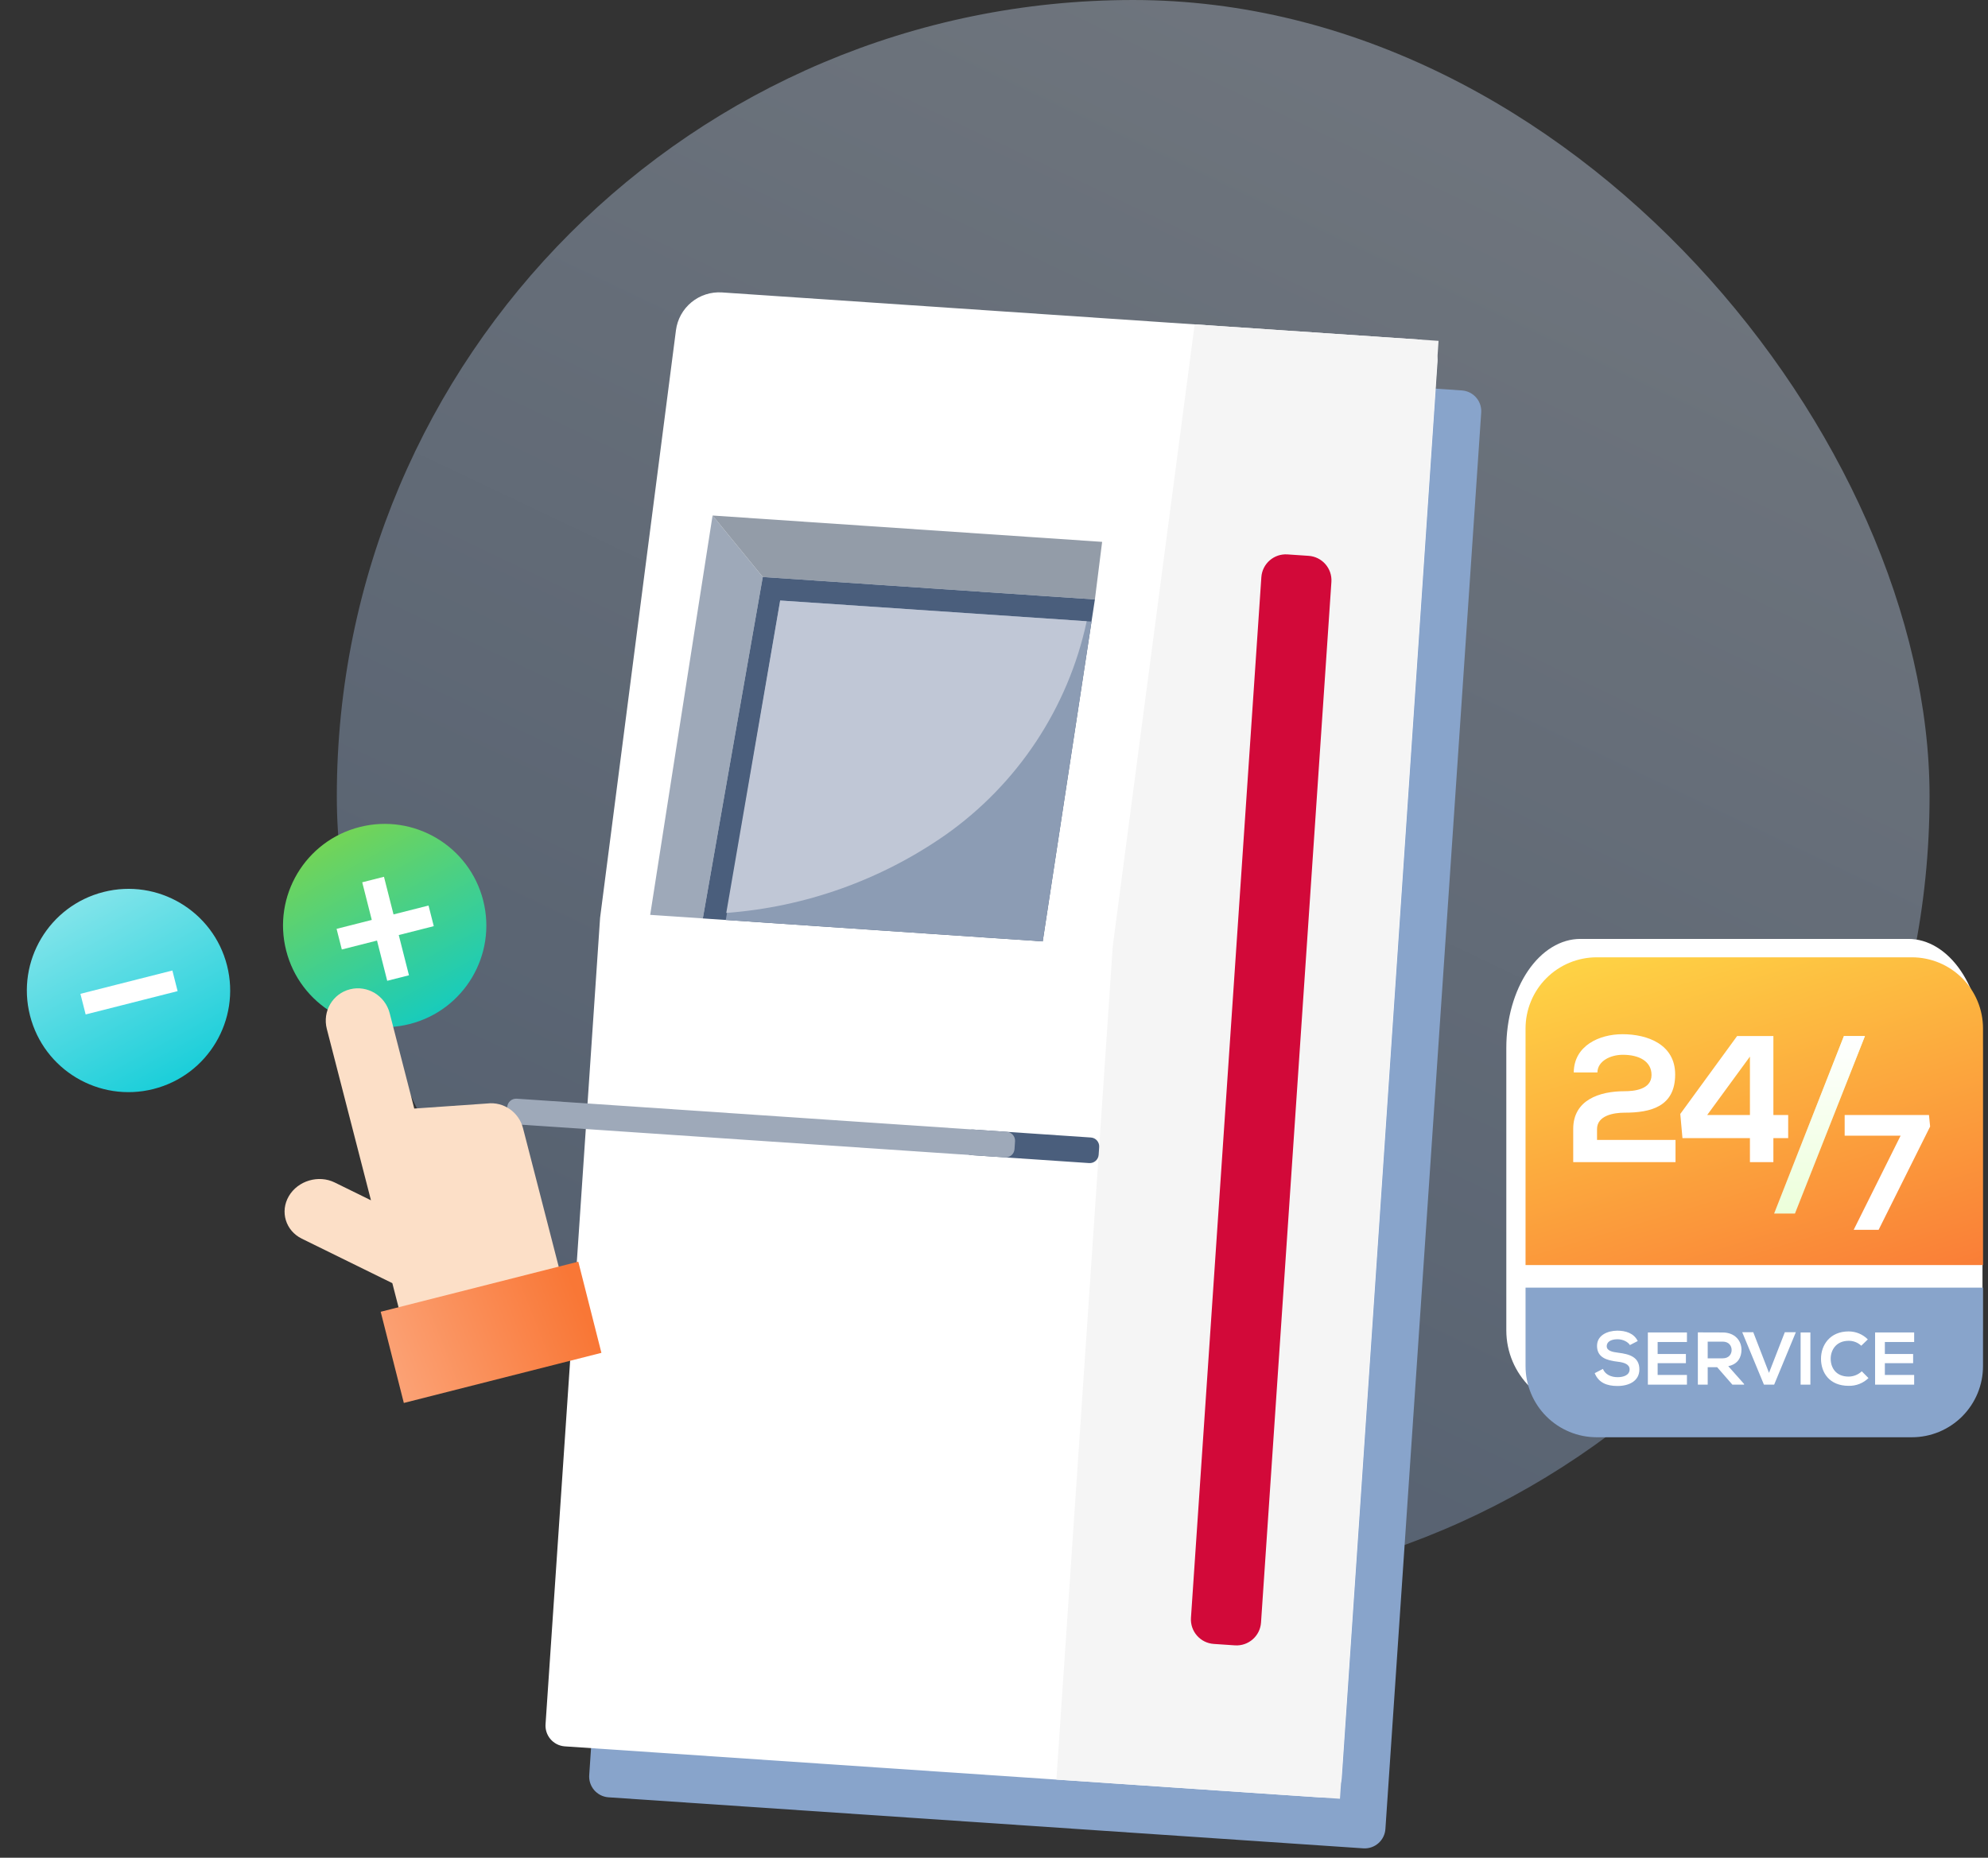<svg width="199" height="186" viewBox="0 0 199 186" fill="none" xmlns="http://www.w3.org/2000/svg">
<rect x="0" y="0" width="199" height="186" fill="#333333" stroke="none"/>
<g style="mix-blend-mode:multiply" opacity="0.4">
<rect x="193.15" y="159.435" width="159.435" height="159.435" rx="79.717" transform="rotate(180 193.15 159.435)" fill="url(#paint0_linear_424_1926)"/>
</g>
<path d="M72.035 38.168L64.441 96.993L58.984 177.693C58.961 177.966 58.991 178.241 59.073 178.502C59.156 178.762 59.289 179.004 59.465 179.214C59.642 179.423 59.858 179.595 60.101 179.721C60.344 179.847 60.609 179.923 60.882 179.946L136.499 185.06C136.772 185.074 137.046 185.033 137.303 184.942C137.561 184.85 137.798 184.708 138.001 184.524C138.204 184.341 138.369 184.119 138.485 183.871C138.602 183.624 138.669 183.356 138.683 183.083L148.267 41.347C148.291 41.075 148.26 40.8 148.178 40.539C148.095 40.278 147.962 40.036 147.786 39.827C147.609 39.617 147.394 39.445 147.151 39.319C146.908 39.194 146.642 39.117 146.369 39.094L76.652 34.38C75.544 34.304 74.45 34.654 73.592 35.358C72.734 36.062 72.177 37.067 72.035 38.168Z" fill="#88A4CB"/>
<path d="M67.663 33.067L60.069 91.892L54.612 172.593C54.589 172.865 54.619 173.14 54.702 173.401C54.784 173.662 54.917 173.904 55.094 174.113C55.27 174.322 55.486 174.495 55.729 174.62C55.972 174.746 56.237 174.823 56.51 174.846L132.127 179.959C132.4 179.973 132.674 179.933 132.932 179.841C133.189 179.749 133.426 179.607 133.629 179.424C133.832 179.24 133.997 179.018 134.114 178.771C134.231 178.523 134.298 178.255 134.311 177.982L143.895 36.246C143.919 35.974 143.889 35.699 143.806 35.438C143.723 35.177 143.59 34.935 143.414 34.726C143.238 34.517 143.022 34.344 142.779 34.219C142.536 34.093 142.27 34.016 141.998 33.993L72.28 29.279C71.173 29.204 70.078 29.554 69.22 30.258C68.362 30.962 67.805 31.966 67.663 33.067Z" fill="white"/>
<path d="M65.084 91.597L71.329 51.615L76.354 57.77L70.353 91.953L65.084 91.597Z" fill="#9EA9B9"/>
<path d="M110.324 54.252L71.329 51.615L76.354 57.77L109.599 60.018L110.324 54.252Z" fill="#939CA8"/>
<path d="M104.377 94.254L109.599 60.018L76.354 57.77L70.353 91.954L104.377 94.254Z" fill="#4A5E7C"/>
<path d="M72.653 92.108L78.096 60.123L109.263 62.231L104.377 94.254L72.653 92.108Z" fill="#8C9CB4"/>
<path d="M78.096 60.124L108.781 62.199C106.924 70.863 101.869 78.507 94.623 83.606C88.146 88.122 80.575 90.816 72.701 91.404L78.096 60.124Z" fill="#C0C7D6"/>
<path d="M134.131 180.094L105.746 178.174L111.389 94.728L119.587 32.477L144.001 34.128L134.131 180.094Z" fill="#F5F5F5"/>
<path d="M109.199 113.889L97.4 113.091C96.908 113.058 96.483 113.429 96.449 113.921L96.397 114.7C96.363 115.192 96.735 115.618 97.227 115.651L109.026 116.449C109.518 116.482 109.943 116.11 109.977 115.618L110.029 114.839C110.062 114.348 109.691 113.922 109.199 113.889Z" fill="#4A5E7C"/>
<path d="M100.776 113.319L51.725 110.002C51.234 109.969 50.808 110.341 50.775 110.832L50.722 111.612C50.689 112.103 51.06 112.529 51.552 112.562L100.603 115.879C101.095 115.912 101.521 115.541 101.554 115.049L101.607 114.27C101.64 113.778 101.268 113.352 100.776 113.319Z" fill="#9EA9B9"/>
<path d="M130.991 55.651L128.876 55.508C127.524 55.416 126.353 56.438 126.262 57.791L119.216 161.978C119.125 163.33 120.147 164.501 121.5 164.592L123.615 164.735C124.967 164.826 126.138 163.804 126.229 162.452L133.274 58.265C133.366 56.912 132.343 55.742 130.991 55.651Z" fill="#D20939"/>
<path d="M198.449 104.914C198.449 103.482 198.258 102.063 197.885 100.74C197.512 99.416 196.966 98.213 196.278 97.2C195.589 96.187 194.772 95.384 193.872 94.836C192.972 94.287 192.008 94.005 191.035 94.005H158.198C157.224 94.005 156.26 94.287 155.36 94.836C154.46 95.384 153.643 96.187 152.954 97.2C152.266 98.213 151.72 99.416 151.347 100.74C150.974 102.063 150.783 103.482 150.783 104.914V133.191C150.783 137.609 154.364 141.191 158.783 141.191H190.449C194.868 141.191 198.449 137.609 198.449 133.191V104.914Z" fill="white"/>
<path d="M198.5 102.971C198.5 102.035 198.316 101.109 197.958 100.245C197.6 99.38 197.075 98.595 196.414 97.934C195.752 97.272 194.967 96.747 194.103 96.389C193.238 96.031 192.312 95.847 191.377 95.847H159.832C158.896 95.847 157.97 96.031 157.106 96.389C156.241 96.747 155.456 97.272 154.795 97.934C154.133 98.595 153.609 99.38 153.251 100.245C152.893 101.109 152.708 102.035 152.708 102.971V126.658H198.5V102.971Z" fill="url(#paint1_linear_424_1926)"/>
<path d="M152.708 128.919V136.777C152.708 137.712 152.893 138.639 153.251 139.503C153.609 140.367 154.133 141.152 154.795 141.814C155.456 142.475 156.241 143 157.106 143.358C157.97 143.716 158.896 143.9 159.832 143.9H191.377C192.312 143.9 193.238 143.716 194.103 143.358C194.967 143 195.752 142.475 196.414 141.814C197.075 141.152 197.6 140.367 197.958 139.503C198.316 138.639 198.5 137.712 198.5 136.777V128.919H152.708Z" fill="#88A4CB"/>
<path d="M186.681 103.728L179.676 121.502H177.59L184.579 103.728H186.681Z" fill="#ECFFDA"/>
<path d="M186.681 103.728L179.676 121.502H177.59L184.579 103.728H186.681Z" fill="url(#paint2_linear_424_1926)"/>
<path d="M157.534 107.376C157.553 104.702 160.081 103.546 162.411 103.546C164.939 103.546 167.685 104.577 167.685 107.575C167.685 110.789 165.265 111.403 162.61 111.403C161.562 111.403 159.864 111.674 159.864 113.047V114.131H167.721V116.352H157.48V113.029C157.48 110.121 160.117 109.254 162.61 109.254C163.567 109.254 165.319 109.091 165.319 107.628C165.319 106.256 164.072 105.606 162.448 105.606C161.201 105.606 159.919 106.238 159.901 107.376H157.534Z" fill="white"/>
<path d="M177.517 103.728V111.638H178.998V113.95H177.517V116.352H175.169V113.95H168.415L168.198 111.529L173.887 103.728H177.517ZM175.169 111.638V105.786L170.889 111.638H175.169Z" fill="white"/>
<path d="M185.555 123.132L190.251 113.706H184.652V111.638H193.092L193.207 112.787L188.05 123.132H185.555Z" fill="white"/>
<path d="M187.037 137.975C186.774 138.23 186.463 138.43 186.122 138.563C185.782 138.696 185.418 138.76 185.052 138.751C183.111 138.751 182.29 137.415 182.283 136.057C182.276 134.691 183.163 133.303 185.052 133.303C185.408 133.303 185.762 133.373 186.091 133.51C186.42 133.647 186.719 133.848 186.97 134.102L186.313 134.736C185.973 134.413 185.52 134.237 185.052 134.243C183.79 134.243 183.246 135.184 183.253 136.057C183.261 136.923 183.761 137.826 185.052 137.826C185.541 137.823 186.011 137.633 186.365 137.296L187.037 137.975Z" fill="white"/>
<path d="M168.864 138.632H164.953V133.407H168.864V134.363H165.931V135.564H168.76V136.483H165.931V137.662H168.864V138.632Z" fill="white"/>
<path d="M191.609 138.632H187.698V133.407H191.609V134.363H188.676V135.564H191.505V136.483H188.676V137.662H191.609V138.632Z" fill="white"/>
<path d="M180.242 138.632V133.407H181.22V138.632H180.242Z" fill="white"/>
<path d="M174.583 138.632H173.412L171.889 136.886H170.942V138.632H169.957V133.4C170.785 133.4 171.613 133.408 172.441 133.408C173.673 133.415 174.322 134.236 174.322 135.139C174.322 135.855 173.994 136.58 173.001 136.781L174.583 138.565V138.632ZM170.942 134.325V135.997H172.441C173.068 135.997 173.337 135.579 173.337 135.162C173.337 134.744 173.061 134.325 172.441 134.325H170.942Z" fill="white"/>
<path d="M163.155 134.669C162.976 134.37 162.483 134.087 161.916 134.087C161.185 134.087 160.834 134.393 160.834 134.781C160.834 135.236 161.371 135.363 161.998 135.438C163.088 135.572 164.103 135.856 164.103 137.102C164.103 138.266 163.073 138.767 161.909 138.767C160.841 138.767 160.02 138.438 159.632 137.482L160.453 137.057C160.685 137.632 161.289 137.885 161.923 137.885C162.543 137.885 163.125 137.669 163.125 137.102C163.125 136.609 162.61 136.408 161.916 136.333C160.849 136.206 159.864 135.923 159.864 134.751C159.864 133.676 160.924 133.236 161.886 133.228C162.7 133.228 163.543 133.46 163.939 134.266L163.155 134.669Z" fill="white"/>
<path d="M177.594 138.632H176.571L174.399 133.385H175.503L177.078 137.453L178.661 133.385H179.765L177.594 138.632Z" fill="white"/>
<circle cx="38.507" cy="92.665" r="10.175" transform="rotate(-14.234 38.507 92.665)" fill="url(#paint3_linear_424_1926)"/>
<circle cx="12.864" cy="99.17" r="10.175" transform="rotate(-14.234 12.864 99.17)" fill="url(#paint4_linear_424_1926)"/>
<path d="M39.392 91.552L42.897 90.663L43.421 92.729L39.916 93.618L40.938 97.646L38.761 98.199L37.739 94.17L34.216 95.064L33.692 92.998L37.215 92.104L36.26 88.336L38.436 87.784L39.392 91.552Z" fill="white"/>
<path d="M13.75 98.057L17.255 97.168L17.779 99.233L14.274 100.122L12.097 100.675L8.574 101.568L8.05 99.503L11.573 98.609L13.75 98.057Z" fill="white"/>
<path d="M41.368 132.668L55.508 129.139L56.214 127.937C56.214 127.937 52.288 112.698 52.353 112.952C51.94 111.346 50.408 110.287 48.782 110.482L41.467 110.99L39.008 101.443C38.555 99.686 36.779 98.613 35.041 99.047C33.303 99.48 32.261 101.257 32.714 103.014L37.135 120.176L33.507 118.393C31.888 117.597 29.821 118.211 28.914 119.757C28.007 121.304 28.59 123.22 30.209 124.016L39.272 128.47L40.166 131.942L41.368 132.668Z" fill="#FCDFC7"/>
<path d="M57.887 126.319L60.202 135.448L40.424 140.465L38.108 131.336L57.887 126.319Z" fill="url(#paint5_linear_424_1926)"/>
<defs>
<linearGradient id="paint0_linear_424_1926" x1="272.867" y1="159.435" x2="210.823" y2="289.911" gradientUnits="userSpaceOnUse">
<stop stop-color="#88A4CB"/>
<stop offset="1" stop-color="#C5D5EA"/>
</linearGradient>
<linearGradient id="paint1_linear_424_1926" x1="151.281" y1="92.374" x2="165.568" y2="139.876" gradientUnits="userSpaceOnUse">
<stop stop-color="#FFDE46"/>
<stop offset="1" stop-color="#F97736"/>
</linearGradient>
<linearGradient id="paint2_linear_424_1926" x1="182.135" y1="103.728" x2="182.135" y2="121.502" gradientUnits="userSpaceOnUse">
<stop stop-color="white"/>
<stop offset="1" stop-color="white" stop-opacity="0"/>
</linearGradient>
<linearGradient id="paint3_linear_424_1926" x1="31.795" y1="79.077" x2="39.287" y2="108.257" gradientUnits="userSpaceOnUse">
<stop stop-color="#88D640"/>
<stop offset="1" stop-color="#01C9D5"/>
</linearGradient>
<linearGradient id="paint4_linear_424_1926" x1="6.153" y1="85.582" x2="13.645" y2="114.761" gradientUnits="userSpaceOnUse">
<stop stop-color="#99E9EE"/>
<stop offset="1" stop-color="#01C9D5"/>
</linearGradient>
<linearGradient id="paint5_linear_424_1926" x1="66.724" y1="128.095" x2="22.84" y2="145.337" gradientUnits="userSpaceOnUse">
<stop offset="0.189" stop-color="#F97736"/>
<stop offset="1" stop-color="#FDC9AF"/>
</linearGradient>
</defs>
</svg>
